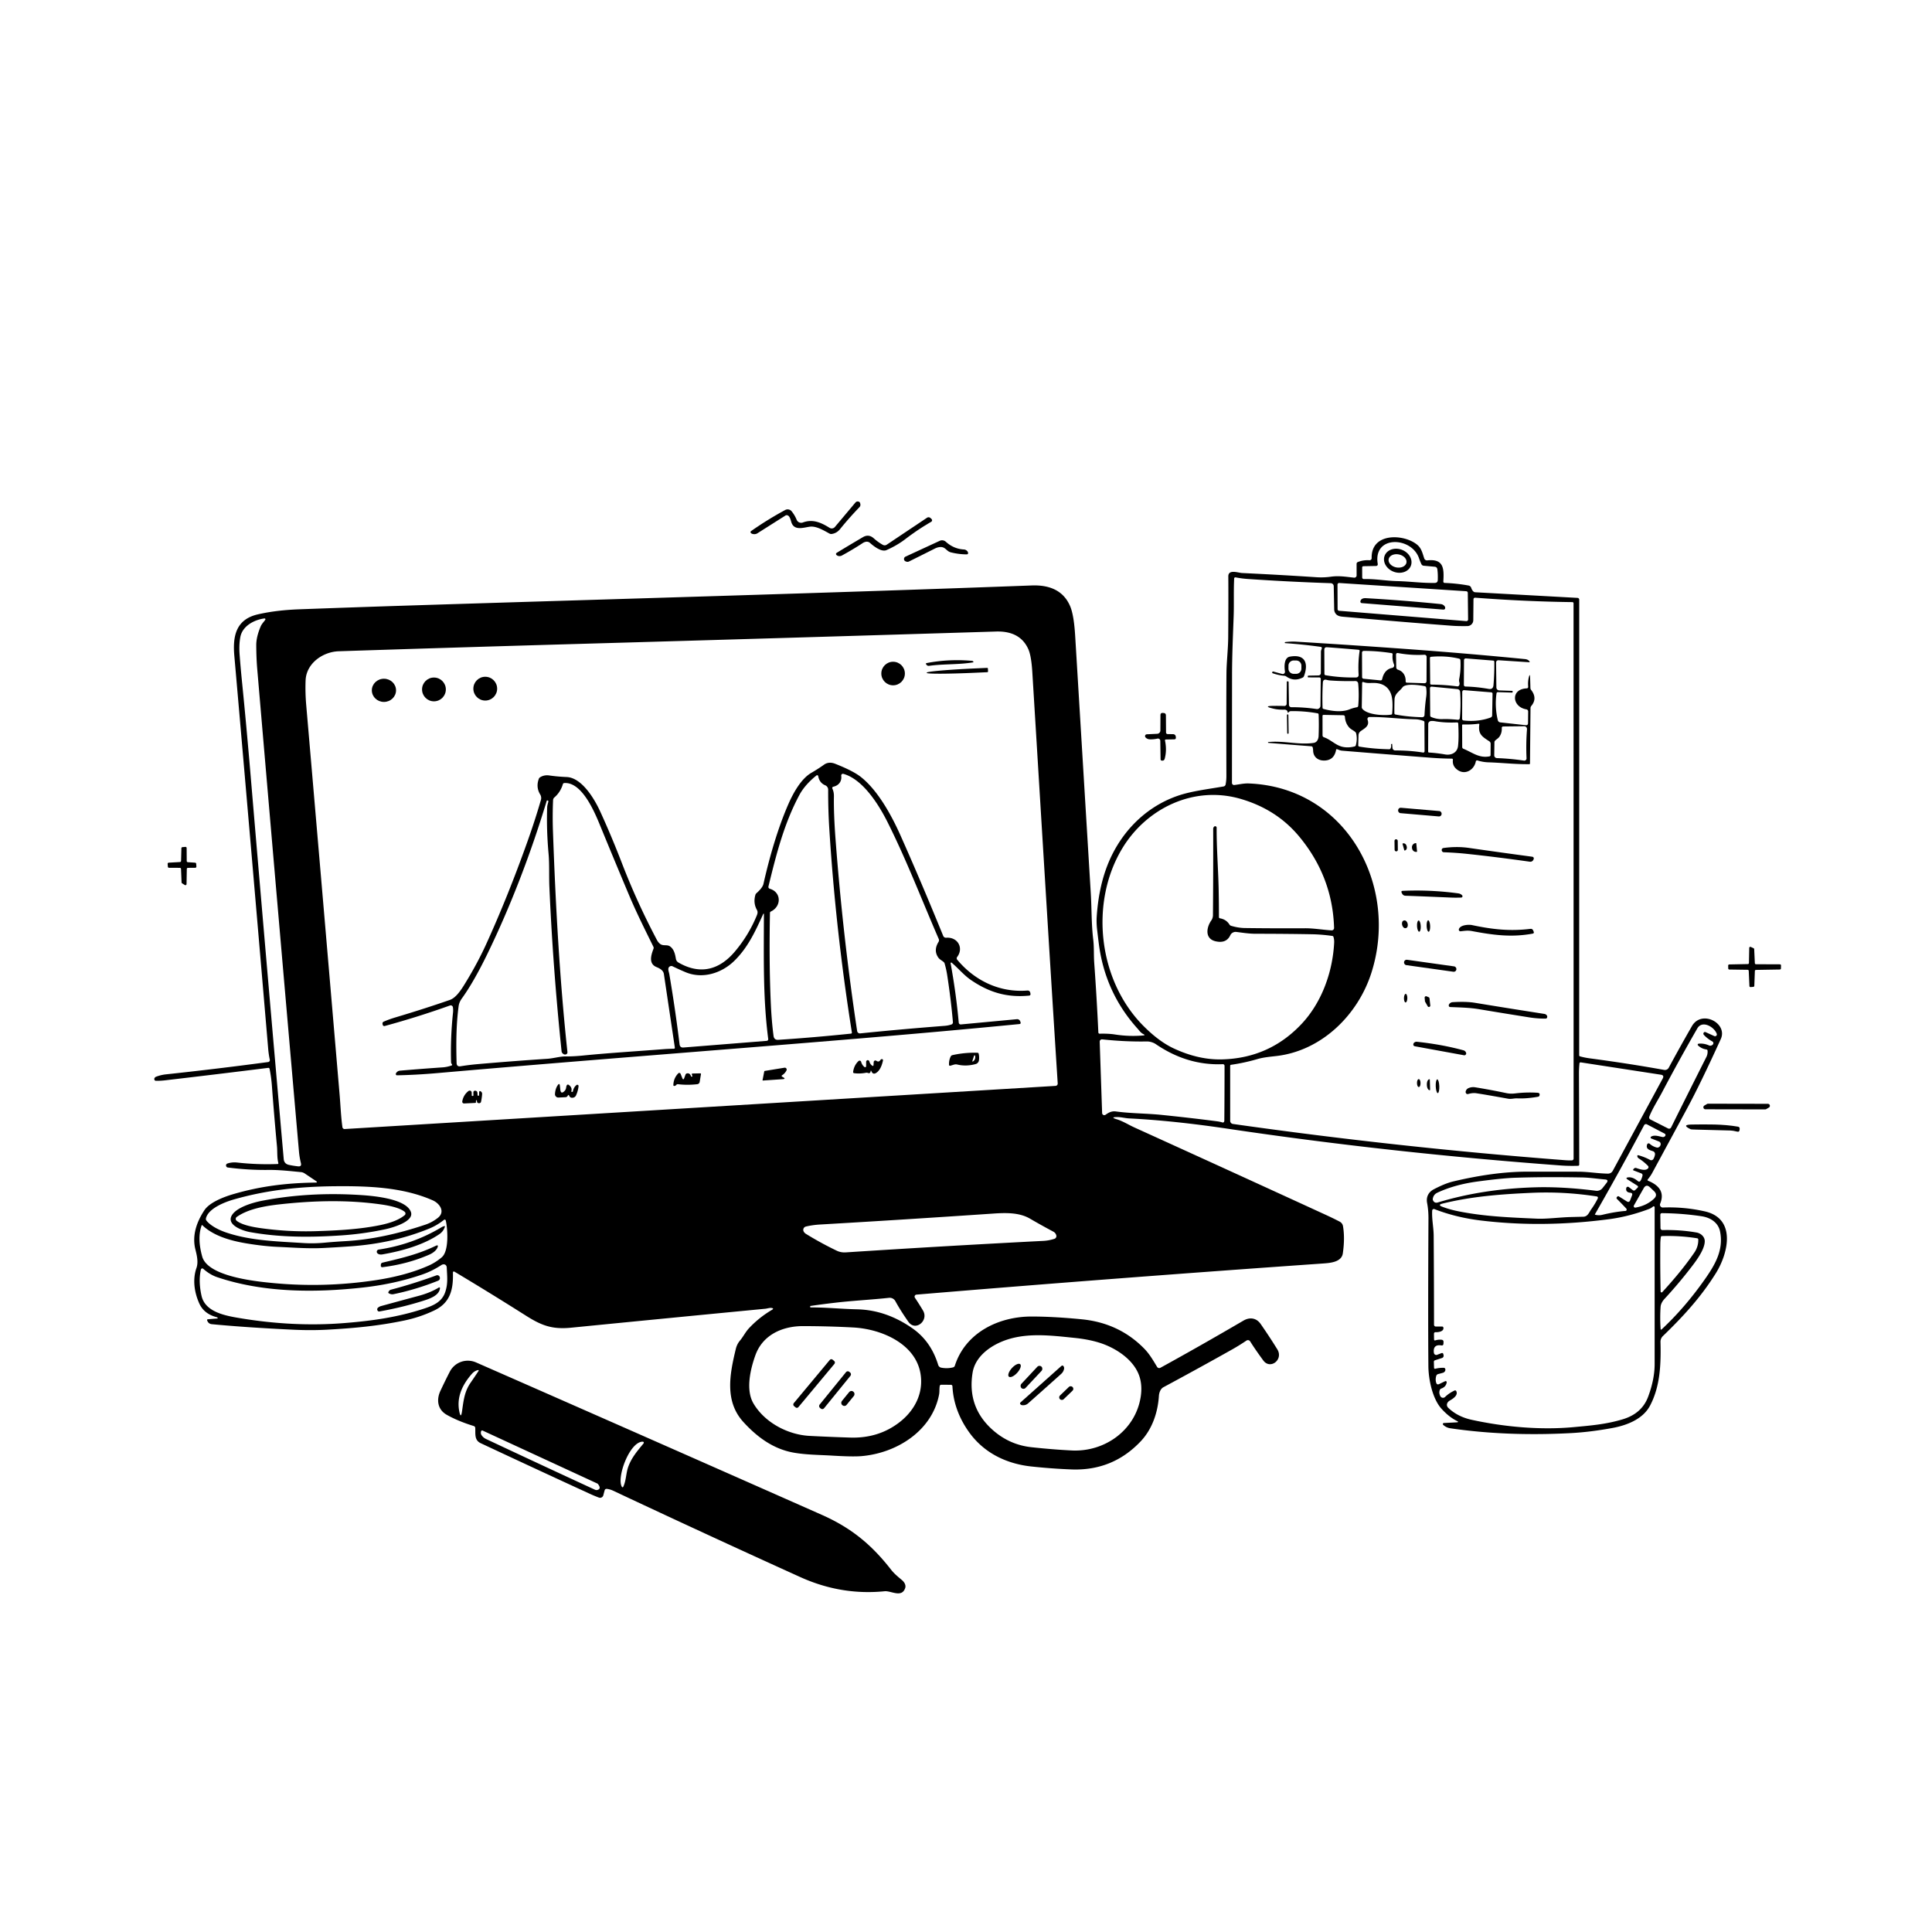 <svg xmlns="http://www.w3.org/2000/svg" version="1.1" viewBox="0.00 0.00 1028.00 1028.00">
<g id="Parent-Group"><g fill="#000000" id="Group-000000">
<path d="   M 418.37 274.14   A 0.88 0.77 22.5 0 0 418.01 274.26   L 402.99 283.77   Q 401.88 284.47 400.36 284.08   Q 400.04 284.00 399.79 283.80   Q 398.88 283.11 399.81 282.46   Q 408.57 276.35 417.79 271.37   A 2.76 2.75 56.5 0 1 421.25 272.08   Q 422.91 274.15 423.89 276.56   A 2.59 2.59 0.0 0 0 427.19 278.01   C 432.35 276.09 436.76 277.94 441.40 280.85   A 2.19 2.18 -53.7 0 0 444.23 280.41   L 455.10 267.47   Q 455.94 266.47 457.13 267.02   Q 457.72 267.29 457.81 268.50   A 1.72 1.70 65.0 0 1 457.34 269.82   Q 451.49 275.93 447.01 281.51   Q 445.22 283.74 442.53 284.12   A 1.93 1.92 54.7 0 1 441.39 283.92   C 438.43 282.33 434.43 279.82 430.98 280.24   C 427.83 280.62 422.89 282.52 421.22 278.29   C 420.70 276.97 420.33 273.94 418.37 274.14   Z" />
<path d="   M 469.76 289.91   A 1.98 1.97 42.5 0 0 471.82 289.83   L 493.25 275.49   A 1.51 1.51 0.0 0 1 495.12 275.65   L 495.65 276.15   A 0.94 0.94 0.0 0 1 495.48 277.65   Q 488.42 281.72 481.78 286.81   C 478.70 289.17 475.27 291.13 471.68 292.71   C 469.02 293.88 464.81 290.59 462.93 288.89   C 461.75 287.82 460.18 288.21 458.99 289.00   Q 453.98 292.30 448.00 295.57   A 2.71 2.70 -47.0 0 1 445.58 295.66   Q 445.42 295.58 445.29 295.48   Q 444.31 294.69 445.38 294.04   Q 452.41 289.77 459.14 285.82   Q 462.20 284.03 464.87 286.39   Q 467.30 288.56 469.76 289.91   Z" />
<path d="   M 608.32 550.96   Q 609.60 550.85 608.45 550.28   C 606.88 549.50 606.32 548.46 605.25 547.28   Q 587.89 528.00 584.62 501.75   Q 584.19 498.36 583.77 494.70   Q 583.34 491.05 583.55 487.76   Q 584.47 473.77 588.49 462.46   C 594.94 444.34 608.52 429.68 626.71 423.42   C 634.08 420.88 643.01 419.88 651.06 418.46   A 1.33 1.32 -89.0 0 0 652.14 417.41   Q 652.55 415.28 652.55 413.00   Q 652.46 371.10 652.59 358.00   C 652.65 352.37 653.47 345.27 653.52 338.97   Q 653.67 317.95 653.57 306.70   C 653.53 302.75 658.84 304.80 660.91 304.90   Q 680.75 305.83 700.54 307.14   Q 704.33 307.39 708.20 306.85   C 712.57 306.24 716.35 306.94 720.53 307.37   A 1.20 1.19 -87.2 0 0 721.84 306.18   L 721.83 300.02   A 1.02 1.00 -11.5 0 1 722.47 299.07   Q 725.43 297.88 728.67 298.10   A 1.10 1.10 0.0 0 0 729.85 296.97   C 729.48 283.42 746.62 283.96 753.87 289.68   C 756.41 291.68 756.85 294.31 757.83 297.14   A 1.54 1.54 0.0 0 0 759.45 298.17   C 768.30 297.21 768.39 302.64 767.98 309.42   A 0.71 0.71 0.0 0 0 768.66 310.17   Q 775.18 310.41 781.43 311.56   A 1.82 1.82 0.0 0 1 782.83 312.80   Q 783.20 313.99 784.01 314.75   A 1.40 1.40 0.0 0 0 784.89 315.13   L 839.39 318.13   A 0.95 0.95 0.0 0 1 840.29 319.08   L 840.27 561.46   Q 840.27 561.97 840.76 562.10   Q 843.31 562.79 845.93 563.14   Q 866.71 565.90 885.49 569.29   A 2.30 2.29 19.4 0 0 887.92 568.13   Q 893.95 556.97 900.25 546.01   C 905.40 537.05 919.47 544.43 915.62 552.86   Q 904.82 576.60 897.64 589.89   Q 888.36 607.08 879.05 624.26   C 878.43 625.41 877.61 626.50 876.80 627.52   Q 876.39 628.05 877.01 628.30   C 882.56 630.58 885.90 634.29 883.36 640.45   A 1.49 1.49 0.0 0 0 884.80 642.51   Q 895.99 642.07 907.03 644.54   C 923.95 648.32 919.68 666.73 913.01 677.44   C 904.99 690.31 895.53 700.56 884.82 710.90   A 4.22 4.21 67.3 0 0 883.53 714.05   C 883.83 725.89 883.39 737.68 877.96 747.95   C 874.19 755.07 865.76 758.41 857.75 759.86   Q 846.01 762.00 835.87 762.54   Q 801.64 764.36 771.73 759.98   Q 769.55 759.66 767.91 758.15   A 0.57 0.56 64.8 0 1 768.26 757.17   L 775.02 756.82   Q 776.56 756.74 775.18 756.06   Q 770.99 753.98 767.04 749.62   C 762.10 744.18 760.09 733.75 760.03 727.02   Q 759.80 700.08 760.07 648.29   C 760.08 645.48 759.86 642.80 759.35 640.07   C 758.77 636.99 760.00 634.34 762.86 632.84   Q 768.85 629.69 773.15 628.66   Q 795.04 623.44 812.50 623.43   Q 826.15 623.41 839.74 623.45   C 845.13 623.46 850.14 624.39 855.43 624.48   Q 857.30 624.52 858.19 622.87   L 884.72 573.86   Q 885.65 572.14 883.72 571.84   L 841.11 565.28   A 0.60 0.59 7.2 0 0 840.42 565.81   Q 840.13 568.60 840.15 571.35   Q 840.26 595.97 840.30 619.69   A 0.62 0.62 0.0 0 1 839.70 620.31   Q 834.95 620.46 830.64 620.15   Q 739.37 613.40 653.18 600.57   Q 624.17 596.26 600.85 595.10   C 598.69 594.99 596.63 594.38 594.49 594.39   Q 590.41 594.40 594.31 595.59   C 597.51 596.57 600.53 598.51 603.62 599.92   Q 653.69 622.65 705.58 646.48   Q 709.26 648.17 712.74 649.97   Q 714.32 650.80 714.60 652.46   Q 715.68 658.82 714.50 666.92   C 713.81 671.67 707.51 672.04 703.85 672.30   Q 591.53 680.16 487.63 688.86   A 1.08 1.08 0.0 0 0 486.83 690.54   Q 488.85 693.52 491.13 697.34   C 494.30 702.67 487.09 708.66 483.35 703.32   Q 479.08 697.23 476.42 692.34   A 3.46 3.44 -17.2 0 0 473.01 690.56   C 463.54 691.59 453.84 692.06 444.45 693.16   Q 437.62 693.95 431.22 694.89   Q 431.09 694.91 431.10 695.04   L 431.12 695.46   Q 431.14 695.68 431.35 695.67   C 439.66 695.63 447.59 696.49 455.94 696.67   Q 471.62 697.00 485.67 706.92   Q 495.39 713.78 499.20 726.26   A 2.12 2.09 86.9 0 0 500.81 727.72   Q 503.99 728.34 507.07 727.58   Q 507.84 727.39 508.08 726.63   C 513.73 709.08 531.35 700.47 549.01 700.51   Q 560.80 700.53 575.55 701.98   Q 595.54 703.93 608.92 717.68   C 611.70 720.54 613.62 723.90 615.67 727.30   A 1.33 1.32 60.0 0 0 617.44 727.78   Q 637.63 716.71 661.63 702.69   C 664.96 700.74 668.52 701.19 670.82 704.52   Q 675.72 711.60 679.65 717.97   C 683.03 723.45 675.89 728.93 672.19 723.90   Q 667.91 718.07 665.19 713.73   A 1.40 1.39 56.9 0 0 663.23 713.31   Q 659.46 715.86 655.59 718.04   Q 637.78 728.06 619.06 738.12   C 617.47 738.98 616.75 741.06 616.64 742.79   C 616.07 751.63 613.05 760.44 607.02 766.85   Q 592.05 782.74 570.02 781.87   Q 559.39 781.45 548.67 780.29   C 535.20 778.82 523.36 772.90 515.57 761.96   Q 507.44 750.53 506.78 737.60   A 0.80 0.80 0.0 0 0 505.98 736.84   L 500.79 736.81   A 0.77 0.76 -84.5 0 0 500.04 737.43   C 499.76 738.94 499.97 740.50 499.68 742.01   C 495.96 761.41 477.04 773.26 458.25 774.80   Q 453.62 775.18 443.00 774.53   C 436.08 774.11 429.11 774.13 422.33 772.94   C 411.59 771.06 402.94 764.74 395.58 756.67   C 385.49 745.63 388.24 731.30 391.52 717.75   Q 392.13 715.22 393.72 713.33   C 395.49 711.23 396.67 708.71 398.60 706.66   Q 403.95 700.98 410.68 697.01   Q 412.12 696.16 410.46 695.95   C 409.46 695.82 408.25 696.28 407.15 696.38   Q 355.33 701.36 303.93 706.45   C 293.92 707.45 288.25 705.38 279.86 700.06   Q 260.72 687.94 242.01 676.76   Q 240.97 676.14 241.00 677.35   C 241.22 686.10 239.60 693.21 231.10 697.26   Q 223.48 700.90 215.11 702.64   C 201.08 705.56 188.68 706.67 175.02 707.46   Q 165.98 707.99 156.20 707.53   Q 131.08 706.35 112.71 704.59   Q 110.88 704.42 110.21 702.55   A 0.44 0.43 77.6 0 1 110.58 701.97   L 115.53 701.57   Q 116.10 701.53 115.71 701.11   Q 115.54 700.93 115.32 700.87   Q 108.51 699.11 106.02 693.52   C 103.33 687.52 102.43 680.68 104.54 674.67   C 105.64 671.53 104.73 667.86 103.95 664.75   C 102.17 657.57 104.46 650.45 108.75 643.96   C 111.59 639.65 119.39 636.79 123.92 635.45   C 138.66 631.10 152.77 629.44 167.81 629.24   Q 169.34 629.22 168.07 628.37   L 162.11 624.37   A 4.30 4.25 -24.8 0 0 160.17 623.67   C 154.47 623.14 148.69 622.44 142.81 622.51   Q 132.29 622.64 121.22 621.22   A 1.08 1.07 1.1 0 1 120.28 620.26   Q 120.20 619.34 121.14 619.05   Q 123.53 618.29 126.13 618.57   Q 136.83 619.77 147.74 619.36   A 0.40 0.40 0.0 0 0 148.11 618.86   C 147.34 615.92 147.65 612.86 147.37 609.85   Q 145.82 593.25 144.68 577.81   Q 144.34 573.14 143.44 568.71   A 0.64 0.64 0.0 0 0 142.73 568.20   Q 115.74 571.58 87.78 574.84   Q 85.25 575.14 82.90 575.07   Q 82.37 575.05 82.18 574.55   Q 81.96 573.98 82.31 573.49   Q 82.61 573.08 83.11 572.89   Q 85.68 571.94 88.14 571.67   Q 115.19 568.78 142.70 565.10   A 1.02 1.02 0.0 0 0 143.56 563.88   Q 142.96 561.07 142.72 558.31   Q 133.51 449.76 124.68 348.91   C 123.76 338.42 125.55 329.51 137.35 326.86   C 144.73 325.20 151.80 324.48 159.62 324.19   Q 189.02 323.11 214.25 322.30   C 327.02 318.71 437.72 315.68 548.98 311.52   Q 564.47 310.94 569.43 322.59   Q 571.41 327.25 572.08 338.17   Q 576.31 407.95 580.41 475.51   C 580.89 483.50 580.71 491.85 581.70 499.90   C 582.20 504.03 581.93 508.22 582.23 512.36   Q 583.56 530.67 584.42 549.30   Q 584.45 550.03 585.19 550.02   C 587.86 549.96 590.66 550.03 593.34 550.45   Q 600.76 551.61 608.32 550.96   Z   M 732.08 301.15   L 725.51 301.27   Q 724.80 301.29 724.80 301.99   L 724.81 307.26   A 0.85 0.85 0.0 0 0 725.68 308.11   C 731.69 307.95 737.41 309.06 743.42 309.20   C 750.17 309.36 756.69 310.30 763.43 310.17   Q 764.98 310.14 765.03 308.59   Q 765.14 305.36 764.80 302.92   Q 764.63 301.66 763.36 301.55   L 757.51 301.02   A 1.47 1.46 -9.4 0 1 756.31 300.17   Q 755.59 298.62 755.01 296.95   C 751.03 285.50 730.58 284.69 733.07 299.97   Q 733.25 301.13 732.08 301.15   Z   M 710.54 326.31   A 3.89 3.84 -62.5 0 1 709.91 324.26   L 709.67 311.92   A 1.63 1.63 0.0 0 0 708.09 310.31   Q 685.51 309.56 663.82 308.06   Q 660.78 307.85 657.42 307.21   A 0.62 0.62 0.0 0 0 656.69 307.79   C 656.35 314.63 656.66 321.41 656.41 328.16   C 656.04 338.46 655.58 348.29 655.56 358.98   Q 655.53 387.84 655.51 416.58   A 1.13 1.12 86.6 0 0 656.76 417.70   C 659.33 417.40 661.88 416.76 664.48 416.87   C 716.49 418.95 744.65 471.38 729.63 517.86   C 722.45 540.10 703.21 559.13 679.13 561.90   C 675.69 562.30 672.28 562.58 668.94 563.56   Q 662.10 565.56 654.96 566.58   A 0.48 0.47 85.8 0 0 654.56 567.05   L 654.57 596.40   A 1.67 1.66 -86.2 0 0 656.00 598.04   Q 743.61 610.50 832.75 617.33   Q 834.70 617.48 836.39 617.43   A 0.95 0.94 89.1 0 0 837.30 616.48   L 837.27 321.00   A 0.62 0.62 0.0 0 0 836.66 320.38   Q 811.66 320.06 785.08 318.04   Q 784.03 317.96 784.02 319.02   L 783.92 329.99   A 3.16 3.16 0.0 0 1 780.81 333.13   Q 776.01 333.22 772.20 332.93   Q 747.21 331.05 714.56 328.15   C 713.00 328.01 711.48 327.73 710.54 326.31   Z   M 780.21 330.49   A 0.88 0.88 0.0 0 0 781.16 329.60   L 781.00 315.46   A 0.88 0.88 0.0 0 0 780.18 314.59   L 712.61 310.21   A 0.88 0.88 0.0 0 0 711.67 311.09   L 711.72 324.11   A 0.88 0.88 0.0 0 0 712.53 324.99   L 780.21 330.49   Z   M 138.67 333.38   C 139.24 332.00 140.30 331.00 141.14 329.79   A 0.46 0.46 0.0 0 0 140.70 329.07   C 135.03 329.81 128.90 333.22 127.86 339.07   Q 127.11 343.26 127.49 348.25   Q 127.98 354.80 128.69 361.92   Q 131.06 385.55 133.23 411.20   Q 142.48 520.58 150.96 616.67   Q 151.18 619.26 153.73 619.82   Q 155.96 620.31 158.59 620.60   Q 160.59 620.82 160.11 618.87   Q 159.36 615.86 159.08 612.73   Q 147.84 484.25 136.88 356.09   Q 136.38 350.29 136.35 343.27   Q 136.33 338.96 138.67 333.38   Z   M 312.50 342.49   Q 240.27 344.56 180.25 346.53   C 171.61 346.82 162.97 353.08 162.61 361.99   Q 162.36 368.39 162.93 375.10   Q 171.46 474.03 180.71 582.51   C 181.20 588.26 181.40 594.03 182.20 599.76   A 1.16 1.15 -5.9 0 0 183.42 600.75   L 561.64 577.79   A 1.23 1.23 0.0 0 0 562.80 576.48   C 558.22 504.82 553.84 431.77 549.29 357.68   Q 548.76 349.01 547.17 345.44   Q 542.80 335.64 529.99 336.03   Q 416.79 339.51 312.50 342.49   Z   M 646.11 439.79   A 0.78 0.77 70.6 0 1 647.37 440.40   C 647.30 451.31 648.23 462.44 648.44 473.48   Q 648.59 481.11 648.58 488.00   A 0.63 0.63 0.0 0 0 649.10 488.62   Q 652.47 489.20 654.19 491.95   Q 654.51 492.45 655.08 492.62   Q 658.88 493.75 662.33 493.80   Q 676.77 494.00 694.33 493.92   C 699.14 493.90 703.80 494.76 708.52 495.04   A 1.27 1.26 -89.2 0 0 709.85 493.74   Q 709.05 466.40 691.15 444.94   Q 679.18 430.61 660.10 425.07   C 635.24 417.85 610.07 430.03 597.17 451.39   C 579.77 480.19 584.26 521.39 608.17 545.64   Q 616.51 554.09 624.42 557.80   Q 637.75 564.05 650.39 563.69   Q 675.57 562.98 692.65 544.72   C 703.32 533.31 709.08 517.24 709.89 501.66   Q 709.98 500.03 709.54 498.55   Q 709.40 498.07 708.90 498.00   Q 703.38 497.22 698.51 497.12   Q 686.53 496.88 667.96 496.84   C 664.50 496.84 661.17 496.29 657.79 495.87   C 656.54 495.72 655.19 496.43 654.66 497.58   Q 652.54 502.15 646.85 500.86   C 640.92 499.52 641.88 493.40 644.64 489.59   C 645.07 488.99 645.40 487.85 645.40 487.10   Q 645.59 464.42 645.53 441.02   Q 645.53 440.27 646.11 439.79   Z   M 903.80 555.34   Q 906.64 555.05 909.40 556.28   A 1.47 1.43 49.6 0 0 910.32 556.37   Q 911.23 556.15 911.55 555.53   A 1.03 1.02 -62.0 0 0 911.13 554.15   Q 908.53 552.71 906.67 550.72   Q 906.09 550.10 906.56 549.43   A 0.76 0.75 -60.3 0 1 907.49 549.17   L 912.17 551.29   A 0.96 0.96 0.0 0 0 913.47 550.09   C 912.19 546.44 905.76 542.65 903.14 547.19   Q 893.21 564.44 884.46 581.05   C 882.17 585.40 879.45 589.49 877.63 594.02   Q 877.18 595.16 878.27 595.72   L 887.55 600.43   A 1.22 1.21 26.6 0 0 889.19 599.89   Q 897.97 582.19 907.93 562.45   Q 908.74 560.84 908.58 559.04   A 0.70 0.69 1.6 0 0 907.99 558.42   Q 905.37 558.05 903.49 556.24   A 0.53 0.52 -26.1 0 1 903.80 555.34   Z   M 650.51 597.26   A 0.60 0.59 33.7 0 0 651.05 597.16   Q 651.44 596.85 651.45 596.35   Q 651.57 582.69 651.57 567.12   A 0.88 0.88 0.0 0 0 650.66 566.24   Q 631.80 567.04 615.04 555.61   C 613.66 554.67 611.80 554.12 610.17 554.15   Q 598.98 554.37 586.48 553.04   A 1.21 1.21 0.0 0 0 585.14 554.29   L 586.43 592.25   A 1.16 1.15 -18.6 0 0 588.26 593.15   C 590.01 591.91 591.54 591.09 593.82 591.40   C 601.76 592.49 609.99 592.40 618.10 593.23   Q 633.47 594.80 647.55 596.63   Q 649.05 596.82 650.51 597.26   Z   M 861.37 636.59   L 865.58 639.23   Q 866.85 640.03 867.40 638.62   L 868.37 636.11   Q 868.88 634.79 867.47 634.65   Q 864.85 634.38 865.33 632.13   A 0.85 0.84 24.8 0 1 866.67 631.64   L 868.75 633.23   Q 869.48 633.79 870.14 633.14   L 871.28 632.03   Q 871.96 631.36 871.15 630.84   L 866.23 627.73   Q 864.47 626.62 866.54 626.45   Q 868.85 626.26 871.37 628.36   Q 872.40 629.22 873.04 628.04   Q 873.60 627.00 873.93 625.67   Q 874.18 624.68 873.22 624.31   L 869.26 622.80   Q 868.74 622.60 869.09 622.17   L 869.27 621.95   Q 869.86 621.22 870.75 621.53   C 872.37 622.10 875.59 623.21 876.92 621.66   A 0.97 0.97 0.0 0 0 876.88 620.36   Q 874.67 618.09 871.99 616.40   Q 871.27 615.95 871.19 615.11   A 0.40 0.40 0.0 0 1 871.69 614.68   Q 875.06 615.59 877.97 617.18   A 1.34 1.33 -60.3 0 0 879.76 616.69   Q 880.41 615.61 880.60 614.31   A 1.61 1.60 13.7 0 0 879.52 612.54   C 877.80 611.96 875.54 611.42 876.44 608.92   A 0.84 0.83 -59.2 0 1 877.78 608.58   Q 879.35 610.00 881.42 610.56   Q 882.06 610.74 882.62 610.43   Q 883.37 610.01 883.59 609.12   A 1.49 1.48 -72.5 0 0 882.69 607.37   L 878.62 605.78   A 0.55 0.54 39.9 0 1 878.53 604.81   C 880.25 603.74 882.65 604.60 884.49 604.98   Q 885.44 605.18 886.02 604.44   A 0.83 0.82 -57.0 0 0 885.76 603.20   L 876.31 598.26   A 1.12 1.11 -62.3 0 0 874.81 598.73   Q 862.29 622.33 848.62 646.17   A 0.09 0.09 0.0 0 0 848.67 646.30   Q 850.59 646.88 852.59 646.39   Q 859.20 644.78 864.96 644.32   A 0.60 0.58 -82.2 0 0 865.47 643.92   Q 865.55 643.71 865.52 643.49   Q 865.48 643.22 865.29 643.02   Q 862.96 640.52 860.43 638.00   Q 859.84 637.42 860.43 636.85   L 860.62 636.66   A 0.61 0.61 0.0 0 1 861.37 636.59   Z   M 817.46 631.75   Q 831.70 631.38 849.24 633.60   A 3.80 3.79 22.5 0 0 852.69 632.17   Q 853.77 630.80 854.84 629.42   Q 856.14 627.75 854.04 627.58   C 850.00 627.25 845.84 626.58 841.79 626.51   Q 822.02 626.15 806.13 626.67   Q 799.38 626.90 786.23 628.66   Q 773.93 630.32 764.74 634.66   Q 762.72 635.62 762.37 637.91   Q 762.32 638.26 762.46 638.59   Q 763.21 640.37 765.07 639.81   Q 789.26 632.48 817.46 631.75   Z   M 874.58 632.26   L 869.39 641.42   A 0.77 0.77 0.0 0 0 870.18 642.56   Q 876.05 641.58 880.05 637.84   Q 882.22 635.82 880.07 633.77   Q 879.01 632.77 877.95 631.76   Q 875.95 629.86 874.58 632.26   Z   M 178.67 631.18   C 159.62 631.33 142.08 633.16 124.39 638.23   C 118.79 639.84 110.78 643.25 109.59 648.26   A 1.46 1.46 0.0 0 0 109.86 649.49   C 112.19 652.41 116.83 654.61 120.37 655.81   C 133.25 660.17 147.52 660.53 161.41 661.41   Q 166.96 661.76 172.71 661.22   Q 177.82 660.74 184.13 660.38   Q 203.72 659.24 226.34 651.63   Q 229.93 650.42 232.98 648.01   C 237.14 644.73 233.85 640.27 230.28 638.70   C 214.28 631.63 195.74 631.05 178.67 631.18   Z   M 846.71 643.42   Q 848.72 640.60 850.18 637.65   A 0.72 0.72 0.0 0 0 849.64 636.62   Q 832.33 633.92 814.98 634.69   C 798.60 635.42 783.11 636.58 767.55 640.42   Q 764.79 641.10 767.45 642.11   Q 771.23 643.54 775.63 644.44   C 789.69 647.30 803.62 647.81 817.74 648.44   C 822.93 648.67 829.66 647.75 835.65 647.58   Q 838.96 647.49 842.45 647.41   C 844.87 647.36 845.54 645.05 846.71 643.42   Z   M 769.78 735.55   Q 769.41 737.96 766.87 738.84   A 1.20 1.19 1.0 0 0 766.13 739.55   Q 765.49 741.18 766.40 742.90   A 1.59 1.59 0.0 0 0 768.92 743.30   Q 771.03 741.24 773.96 739.88   A 0.67 0.67 0.0 0 1 774.84 740.17   C 776.05 742.44 773.01 744.32 771.37 745.26   C 769.91 746.11 769.29 747.82 770.64 749.12   Q 775.55 753.82 783.08 755.47   C 800.10 759.19 819.40 761.03 837.38 759.36   C 846.36 758.52 854.47 757.90 863.49 755.18   Q 873.63 752.12 876.95 743.21   Q 880.42 733.92 880.42 725.75   Q 880.42 682.41 880.42 642.38   A 0.52 0.52 0.0 0 0 879.56 641.99   Q 878.58 642.86 877.32 643.33   C 870.57 645.87 863.45 647.76 856.34 648.70   Q 820.77 653.40 787.89 649.41   Q 774.78 647.82 763.27 643.37   A 0.90 0.89 12.0 0 0 762.05 644.16   C 761.80 648.80 762.82 653.02 762.85 657.62   Q 763.02 682.18 763.03 704.89   A 0.96 0.96 0.0 0 0 764.00 705.85   L 767.26 705.83   Q 767.91 705.82 768.02 706.46   C 768.36 708.45 765.37 708.92 764.01 708.84   Q 762.97 708.79 763.00 709.83   L 763.05 712.64   Q 763.07 713.41 763.80 713.18   Q 765.35 712.70 767.01 712.86   Q 768.13 712.97 768.09 714.10   L 768.05 714.95   Q 768.00 716.06 766.90 715.88   C 764.06 715.41 762.48 716.68 762.98 719.90   A 1.26 1.26 0.0 0 0 764.68 720.88   L 766.92 720.02   Q 767.81 719.68 768.01 720.61   L 768.12 721.13   A 1.25 1.25 0.0 0 1 767.29 722.58   L 763.57 723.78   Q 762.93 723.99 762.95 724.66   L 763.04 727.70   Q 763.07 728.48 763.82 728.28   Q 765.82 727.75 768.24 727.80   Q 768.72 727.81 768.94 728.24   C 769.39 729.11 768.70 730.18 767.82 730.43   Q 766.54 730.80 765.26 731.12   Q 764.41 731.34 764.18 732.19   Q 763.66 734.10 764.19 735.76   Q 764.59 737.02 765.79 736.44   L 768.93 734.92   A 0.60 0.60 0.0 0 1 769.78 735.55   Z   M 436.45 651.55   Q 432.27 651.79 428.79 652.64   A 1.81 1.81 0.0 0 0 427.61 655.23   Q 428.03 656.03 428.80 656.51   Q 436.93 661.52 445.26 665.50   Q 447.45 666.55 450.07 666.38   Q 503.16 662.93 555.25 660.26   Q 558.08 660.11 561.04 659.17   A 1.52 1.52 0.0 0 0 562.05 657.34   Q 561.70 656.00 560.43 655.33   Q 554.04 651.93 547.99 648.40   C 542.12 644.99 534.63 645.31 528.08 645.76   Q 480.27 649.01 436.45 651.55   Z   M 902.69 655.80   C 905.00 656.20 907.14 658.08 907.09 660.52   C 907.00 665.25 901.92 671.68 898.97 675.48   Q 892.65 683.59 885.70 691.10   C 884.63 692.25 883.70 693.75 883.59 695.36   Q 883.19 701.17 883.61 707.24   A 0.27 0.27 0.0 0 0 884.07 707.42   Q 896.48 695.85 907.06 680.80   C 912.56 672.98 917.20 665.13 915.23 655.29   C 914.29 650.56 910.19 647.88 905.42 647.16   Q 895.14 645.61 884.41 645.51   Q 883.42 645.50 883.44 646.49   L 883.53 653.48   A 1.05 1.05 0.0 0 0 884.60 654.51   Q 893.88 654.28 902.69 655.80   Z   M 107.63 651.89   A 0.19 0.19 0.0 0 0 107.32 651.96   C 105.38 657.23 106.12 663.34 107.60 668.62   C 110.60 679.29 136.24 681.84 145.41 682.71   Q 172.56 685.28 199.83 681.18   Q 216.01 678.75 228.00 673.45   Q 231.74 671.80 235.04 669.01   C 239.06 665.61 238.17 653.75 237.21 649.44   A 0.62 0.62 0.0 0 0 236.21 649.09   Q 232.60 652.00 228.33 653.74   Q 209.28 661.54 186.58 663.16   Q 179.65 663.66 171.98 664.05   C 163.87 664.46 156.11 663.81 148.01 663.46   Q 140.42 663.14 131.08 661.59   C 122.54 660.17 113.46 657.55 107.63 651.89   Z   M 884.48 687.53   C 890.47 680.96 896.15 674.32 901.60 666.40   C 902.97 664.40 903.73 661.92 903.63 659.48   A 0.63 0.62 3.4 0 0 903.10 658.89   Q 893.77 657.38 884.31 657.71   Q 883.81 657.73 883.73 658.22   Q 883.46 659.98 883.44 661.76   Q 883.32 674.53 883.60 687.20   A 0.51 0.51 0.0 0 0 884.48 687.53   Z   M 108.13 675.11   A 0.75 0.75 0.0 0 0 106.90 675.51   C 105.86 679.99 106.22 685.07 107.25 689.56   C 109.24 698.22 120.14 700.11 127.41 701.33   Q 156.06 706.13 182.86 704.02   C 198.01 702.83 211.66 700.90 225.82 696.24   C 230.97 694.54 235.21 692.59 236.93 687.43   C 238.43 682.90 237.93 679.37 237.71 674.43   C 237.64 672.83 236.13 672.30 234.86 673.12   Q 229.78 676.41 224.57 678.19   Q 209.96 683.19 193.37 685.05   C 167.64 687.93 140.04 687.84 115.55 679.57   Q 111.68 678.26 108.13 675.11   Z   M 452.31 764.92   Q 467.49 765.41 478.66 756.73   C 486.90 750.32 491.52 741.00 489.77 730.79   C 487.03 714.85 468.88 707.14 454.07 706.34   Q 441.11 705.64 427.36 705.61   C 416.39 705.58 405.83 710.20 401.92 721.15   C 399.20 728.75 396.71 739.63 400.91 746.77   C 406.84 756.84 419.09 763.44 430.86 764.03   Q 441.80 764.59 452.31 764.92   Z   M 532.74 713.99   C 525.61 717.03 518.80 722.53 517.52 730.33   Q 514.46 749.00 528.63 761.24   Q 537.40 768.81 548.84 770.05   Q 560.26 771.29 570.31 771.78   C 587.80 772.63 604.01 761.08 606.91 743.53   Q 607.85 737.80 606.49 733.05   C 603.80 723.61 593.57 717.07 584.68 714.35   Q 579.01 712.62 571.77 711.88   C 558.51 710.52 544.97 708.78 532.74 713.99   Z" />
<path d="   M 505.90 293.89   C 503.45 293.27 503.06 290.71 499.89 291.11   Q 498.64 291.27 497.46 291.87   Q 490.24 295.51 483.61 298.79   A 1.65 1.64 -51.8 0 1 482.57 298.92   Q 480.93 298.58 481.02 297.32   A 1.37 1.37 0.0 0 1 481.81 296.18   L 500.01 287.77   A 2.99 2.99 0.0 0 1 503.29 288.28   Q 507.45 292.06 512.91 292.38   A 2.52 2.52 0.0 0 1 514.79 293.40   Q 514.97 293.63 515.05 293.92   Q 515.34 294.99 514.23 294.98   Q 509.99 294.93 505.90 293.89   Z" />
<path d="   M 750.699 301.059   A 7.47 6.23 21.1 0 1 741.487 304.182   A 7.47 6.23 21.1 0 1 736.761 295.681   A 7.47 6.23 21.1 0 1 745.973 292.558   A 7.47 6.23 21.1 0 1 750.699 301.059   Z   M 748.348 299.396   A 4.82 3.51 11.2 0 0 744.302 295.017   A 4.82 3.51 11.2 0 0 738.892 297.524   A 4.82 3.51 11.2 0 0 742.938 301.903   A 4.82 3.51 11.2 0 0 748.348 299.396   Z" />
<path d="   M 767.84 324.35   L 724.59 320.91   A 0.81 0.81 0.0 0 1 723.86 319.92   C 724.16 318.52 725.54 318.21 726.76 318.28   Q 746.86 319.44 766.54 321.42   Q 768.08 321.58 768.83 322.83   Q 768.93 323.00 768.95 323.19   Q 769.11 324.45 767.84 324.35   Z" />
<path d="   M 703.26 345.25   Q 703.61 344.31 702.61 344.17   Q 693.79 342.93 683.88 342.21   Q 683.50 342.18 683.66 341.84   Q 683.76 341.64 683.99 341.62   Q 687.10 341.27 689.75 341.43   Q 719.38 343.22 749.78 345.43   Q 781.49 347.75 811.48 350.70   Q 812.96 350.85 813.76 351.84   Q 814.22 352.41 813.49 352.36   L 797.53 351.32   Q 796.03 351.23 796.05 352.73   L 796.21 365.80   A 1.58 1.58 0.0 0 0 797.74 367.36   L 804.52 367.60   Q 804.89 367.61 804.87 367.97   L 804.85 368.23   Q 804.84 368.53 804.54 368.52   L 797.01 368.29   A 0.72 0.71 -85.1 0 0 796.28 368.91   Q 795.28 376.16 796.97 383.21   A 1.54 1.52 -3.5 0 0 798.29 384.37   L 811.77 385.86   Q 813.04 386.00 813.05 384.73   L 813.12 378.59   A 1.14 1.14 0.0 0 0 812.16 377.44   C 804.56 376.22 803.57 366.61 812.39 366.28   A 0.77 0.77 0.0 0 0 813.13 365.44   Q 812.89 362.73 813.46 360.44   Q 814.08 357.97 814.16 360.51   L 814.32 366.07   Q 814.34 366.64 814.69 367.09   Q 818.20 371.58 814.78 375.64   Q 814.38 376.12 814.37 376.74   L 814.09 406.23   Q 814.09 406.60 813.72 406.61   C 806.02 406.69 799.19 405.85 792.04 405.63   Q 789.05 405.54 786.16 404.63   A 0.70 0.70 0.0 0 0 785.26 405.17   C 784.42 409.52 779.84 412.43 775.88 409.89   Q 772.63 407.80 773.08 404.28   A 0.55 0.55 0.0 0 0 772.54 403.66   Q 767.08 403.63 761.26 403.18   Q 737.99 401.39 714.20 399.44   C 713.09 399.35 712.51 399.01 711.52 398.66   Q 711.02 398.48 710.92 399.01   Q 709.84 404.69 704.46 404.68   C 701.23 404.67 698.81 402.71 698.71 399.48   Q 698.68 398.62 698.51 397.79   A 0.88 0.88 0.0 0 0 697.71 397.08   Q 686.19 396.21 674.94 395.28   Q 674.70 395.26 674.70 395.02   L 674.70 395.01   Q 674.70 394.85 674.86 394.84   C 683.09 393.98 690.94 396.48 698.99 395.29   C 700.81 395.02 701.55 393.24 701.62 391.60   Q 701.86 385.65 701.63 380.16   A 0.64 0.63 -86.1 0 0 701.11 379.56   Q 693.91 378.25 686.77 378.40   Q 686.23 378.41 685.86 378.80   Q 685.76 378.91 685.67 379.01   Q 685.20 379.52 685.11 378.83   Q 685.02 378.20 684.50 377.88   Q 684.03 377.59 683.46 377.60   Q 680.23 377.69 677.80 377.12   Q 671.38 375.63 677.97 375.58   Q 680.76 375.56 683.41 375.64   A 1.17 1.17 0.0 0 0 684.61 374.48   L 684.70 362.80   A 0.26 0.26 0.0 0 1 684.96 362.54   L 685.30 362.54   A 0.36 0.36 0.0 0 1 685.66 362.89   L 685.85 375.06   A 1.26 1.26 0.0 0 0 687.11 376.30   Q 693.69 376.26 700.53 377.27   A 1.81 1.81 0.0 0 0 702.60 375.50   L 702.76 361.24   A 0.77 0.77 0.0 0 0 702.00 360.46   L 696.16 360.44   Q 695.86 360.44 695.86 360.14   L 695.85 359.87   A 0.38 0.38 0.0 0 1 696.22 359.49   L 701.60 359.39   A 1.23 1.23 0.0 0 0 702.81 358.17   Q 702.83 352.21 702.86 346.74   C 702.87 346.18 703.10 345.70 703.26 345.25   Z   M 723.46 346.19   A 0.24 0.21 -67.5 0 0 723.40 346.01   Q 723.12 345.76 722.73 345.73   Q 714.54 345.01 706.13 344.39   Q 704.65 344.29 704.65 345.77   L 704.71 358.53   Q 704.71 359.18 705.35 359.29   Q 713.16 360.62 721.44 360.48   Q 722.99 360.46 722.90 358.91   Q 722.52 352.47 723.46 346.19   Z   M 735.44 361.37   C 736.06 358.41 737.66 355.98 740.76 355.38   A 1.33 1.33 0.0 0 0 741.74 353.57   Q 740.69 350.98 740.99 348.27   Q 741.07 347.61 740.41 347.51   Q 732.74 346.33 725.63 346.34   A 0.92 0.91 0.0 0 0 724.71 347.25   L 724.76 360.29   A 0.87 0.86 2.9 0 0 725.54 361.15   L 734.54 362.03   A 0.84 0.83 -80.8 0 0 735.44 361.37   Z   M 743.95 356.39   C 746.69 357.25 748.06 359.77 747.93 362.56   A 0.65 0.64 2.6 0 0 748.56 363.24   L 757.97 363.54   A 1.04 1.04 0.0 0 0 759.04 362.50   L 759.09 349.53   A 1.13 1.13 0.0 0 0 757.90 348.39   Q 750.73 348.78 743.96 347.50   Q 742.79 347.28 742.81 348.47   L 742.93 355.02   Q 742.94 356.07 743.95 356.39   Z   M 776.43 361.28   Q 777.36 356.57 777.09 351.36   A 0.99 0.99 0.0 0 0 776.33 350.45   Q 769.28 348.78 761.50 349.47   Q 760.85 349.53 760.85 350.18   L 760.99 363.70   A 0.59 0.59 0.0 0 0 761.58 364.28   Q 768.45 364.31 775.38 365.21   A 1.03 1.01 -73.5 0 0 776.44 364.62   Q 776.76 363.90 776.52 363.12   Q 776.25 362.21 776.43 361.28   Z   M 795.11 352.16   Q 795.10 351.54 794.49 351.49   L 780.00 350.33   A 0.95 0.94 2.6 0 0 778.98 351.26   L 778.91 364.42   A 0.88 0.88 0.0 0 0 779.77 365.31   Q 785.51 365.41 792.11 366.56   Q 794.45 366.97 794.66 364.59   Q 795.18 358.57 795.11 352.16   Z   M 707.73 362.07   Q 706.84 362.00 705.91 361.75   Q 704.01 361.25 703.89 363.21   Q 703.51 369.56 703.72 376.58   Q 703.74 377.10 704.24 377.23   C 708.61 378.40 713.97 379.10 718.10 377.43   Q 719.98 376.68 722.01 376.32   A 0.82 0.81 88.2 0 0 722.69 375.59   Q 723.23 369.80 722.68 363.69   A 1.44 1.43 86.8 0 0 721.22 362.38   Q 714.08 362.53 707.73 362.07   Z   M 731.29 363.39   C 729.24 363.32 727.64 363.70 725.57 362.95   Q 724.79 362.66 724.78 363.49   L 724.59 376.27   Q 724.58 376.76 724.89 377.14   C 727.64 380.52 736.90 380.84 740.25 380.24   Q 740.71 380.15 740.75 379.69   Q 741.35 372.67 740.17 369.36   Q 738.13 363.62 731.29 363.39   Z   M 746.27 365.72   C 744.61 367.99 742.10 369.02 742.01 372.27   Q 741.90 376.04 741.94 379.49   Q 741.95 380.07 742.53 380.19   Q 749.00 381.44 756.73 381.63   A 1.21 1.21 0.0 0 0 757.97 380.47   Q 758.20 375.52 758.87 370.74   Q 759.20 368.33 758.85 365.93   A 1.01 1.00 -89.2 0 0 758.04 365.09   C 755.55 364.61 747.94 363.44 746.27 365.72   Z   M 767.47 382.63   C 770.27 382.53 772.84 382.71 775.56 382.98   Q 776.65 383.09 776.76 381.99   Q 777.41 375.11 776.91 368.10   A 1.56 1.55 0.4 0 0 775.50 366.67   L 761.93 365.37   Q 760.88 365.27 760.88 366.33   L 761.00 380.74   Q 761.01 381.29 761.52 381.51   Q 764.40 382.73 767.47 382.63   Z   M 794.17 369.12   A 0.72 0.71 -87.5 0 0 793.51 368.39   L 779.22 367.24   Q 778.05 367.14 778.05 368.31   L 777.99 382.49   A 0.88 0.87 -86.7 0 0 778.76 383.36   Q 786.47 384.23 793.17 381.78   A 1.21 1.21 0.0 0 0 793.96 380.66   L 794.17 369.12   Z   M 717.68 386.84   Q 715.78 384.50 715.62 381.39   A 0.86 0.85 88.9 0 0 714.78 380.57   L 704.29 380.38   Q 703.70 380.37 703.70 380.96   L 703.71 391.23   Q 703.71 392.04 704.48 392.30   C 708.10 393.54 710.64 396.56 714.39 397.39   Q 717.44 398.06 720.82 397.15   Q 721.29 397.03 721.42 396.55   Q 722.30 393.37 721.62 390.35   Q 721.50 389.81 721.08 389.44   C 719.94 388.46 718.67 388.06 717.68 386.84   Z   M 740.76 395.95   L 740.91 397.95   A 1.48 1.47 87.5 0 0 742.39 399.31   Q 750.13 399.28 757.19 400.42   A 0.70 0.70 0.0 0 0 758.00 399.73   L 757.93 384.29   Q 757.93 383.79 757.46 383.61   Q 755.20 382.77 753.09 382.73   C 745.02 382.58 736.91 381.42 728.69 381.51   A 1.10 1.09 -10.4 0 0 727.67 382.98   C 728.88 386.32 726.10 387.51 723.97 389.07   A 2.76 2.74 72.6 0 0 722.85 391.23   L 722.70 396.56   A 0.69 0.69 0.0 0 0 723.28 397.26   Q 730.92 398.52 739.21 398.67   A 0.72 0.71 -72.6 0 0 739.83 398.34   Q 740.38 397.48 740.16 396.14   Q 740.14 396.02 740.24 395.97   L 740.54 395.82   A 0.16 0.16 0.0 0 1 740.76 395.95   Z   M 763.46 383.74   Q 762.39 383.55 761.38 383.66   A 1.61 1.60 -3.2 0 0 759.95 385.25   L 759.90 399.94   A 0.48 0.48 0.0 0 0 760.36 400.42   Q 764.45 400.65 768.92 401.43   C 772.25 402.01 775.38 400.47 775.80 397.00   Q 776.31 392.73 775.92 385.05   Q 775.88 384.37 775.20 384.40   Q 768.84 384.69 763.46 383.74   Z   M 778.03 397.50   A 0.99 0.98 11.1 0 0 778.65 398.41   C 783.39 400.33 786.99 403.54 792.54 402.45   Q 793.11 402.34 793.12 401.75   L 793.16 395.76   A 1.59 1.58 16.8 0 0 792.45 394.44   C 788.86 392.07 786.38 390.78 787.13 385.53   A 0.38 0.38 0.0 0 0 786.70 385.09   Q 782.95 385.60 778.36 385.48   A 0.37 0.37 0.0 0 0 777.98 385.85   L 778.03 397.50   Z   M 797.83 391.98   C 797.20 392.88 796.34 393.30 795.58 394.03   Q 795.18 394.41 795.17 394.97   L 795.07 401.88   A 1.48 1.48 0.0 0 0 796.50 403.38   Q 803.69 403.64 810.89 404.71   A 1.19 1.19 0.0 0 0 812.26 403.48   Q 811.90 395.77 812.50 388.02   A 1.48 1.48 0.0 0 0 811.01 386.42   L 799.79 386.55   A 0.72 0.72 0.0 0 0 799.08 387.32   Q 799.24 389.96 797.83 391.98   Z" />
<path d="   M 683.71 357.29   C 683.35 354.92 683.09 349.97 686.35 349.39   C 694.66 347.90 696.30 353.14 693.83 359.77   Q 693.64 360.28 693.15 360.53   Q 688.51 362.86 684.41 359.94   Q 683.99 359.64 683.48 359.59   Q 680.33 359.33 677.15 358.22   Q 676.83 358.11 676.94 357.79   L 677.02 357.54   Q 677.13 357.22 677.46 357.31   L 682.23 358.61   A 1.19 1.18 -86.6 0 0 683.71 357.29   Z   M 692.463 354.222   A 2.77 2.77 0.0 0 0 689.702 351.442   L 688.362 351.438   A 2.77 2.77 0.0 0 0 685.583 354.198   L 685.577 355.758   A 2.77 2.77 0.0 0 0 688.338 358.538   L 689.678 358.542   A 2.77 2.77 0.0 0 0 692.457 355.782   L 692.463 354.222   Z" />
<path d="   M 517.70 352.45   C 509.93 353.73 502.14 353.20 494.31 354.29   A 1.39 1.38 -23.0 0 1 493.03 353.78   L 492.86 353.56   Q 492.37 352.94 493.14 352.80   Q 505.01 350.52 517.23 351.64   Q 517.66 351.68 517.89 352.05   Q 518.09 352.39 517.70 352.45   Z" />
<circle cx="475.21" cy="358.38" r="6.27" />
<path d="   M 525.73 357.24   A 0.41 0.41 0.0 0 1 525.34 357.67   L 518.89 357.96   A 25.74 1.07 -2.6 0 1 493.13 358.06   L 493.12 357.90   A 25.74 1.07 -2.6 0 1 518.79 355.66   L 525.23 355.37   A 0.41 0.41 0.0 0 1 525.66 355.76   L 525.73 357.24   Z" />
<circle cx="258.20" cy="366.43" r="6.33" />
<circle cx="230.90" cy="366.84" r="6.33" />
<ellipse cx="0.00" cy="0.00" transform="translate(204.29,367.32) rotate(-0.2)" rx="6.44" ry="6.17" />
<path d="   M 619.90 394.10   Q 620.96 399.24 619.72 403.73   Q 619.39 404.93 618.10 404.69   Q 617.54 404.59 617.53 404.02   L 617.38 394.18   A 1.23 1.22 -6.4 0 0 615.90 393.00   Q 613.75 393.47 611.79 393.39   Q 610.48 393.33 609.61 392.45   Q 609.51 392.35 609.43 392.23   A 0.98 0.98 0.0 0 1 610.21 390.71   L 615.72 390.45   A 1.79 1.78 89.0 0 0 617.43 388.67   L 617.47 380.51   Q 617.48 379.26 618.72 379.35   L 619.16 379.38   Q 620.36 379.46 620.37 380.67   L 620.44 389.77   A 0.84 0.84 0.0 0 0 621.26 390.60   L 624.24 390.65   A 1.39 1.39 0.0 0 1 625.61 391.87   L 625.67 392.34   Q 625.79 393.38 624.75 393.40   L 620.39 393.48   Q 619.77 393.49 619.90 394.10   Z" />
<rect x="-0.38" y="-5.18" transform="translate(685.22,385.27) rotate(-0.8)" width="0.76" height="10.36" rx="0.37" />
<path d="   M 506.36 512.23   A 0.34 0.34 0.0 0 0 505.81 512.55   Q 508.73 528.49 510.14 544.14   A 1.05 1.04 -4.9 0 0 511.28 545.09   L 541.07 542.30   A 1.73 1.73 0.0 0 1 542.86 543.46   L 543.01 543.89   Q 543.32 544.81 542.35 544.90   C 513.44 547.73 484.57 550.28 455.74 552.69   C 383.09 558.76 306.33 564.53 232.75 570.98   Q 221.46 571.97 211.22 572.16   A 0.58 0.57 -17.9 0 1 210.76 571.93   Q 210.50 571.56 210.65 571.22   A 2.61 2.59 -80.2 0 1 212.80 569.69   Q 223.63 568.76 235.69 567.92   Q 237.81 567.77 240.19 566.97   Q 240.81 566.77 240.43 566.23   L 240.27 566.00   Q 240.02 565.63 240.01 565.19   Q 239.62 552.28 241.05 538.75   Q 241.19 537.37 240.99 535.97   A 1.19 1.19 0.0 0 0 239.41 535.02   Q 222.39 541.11 204.71 545.93   A 0.87 0.87 0.0 0 1 203.63 545.27   L 203.55 544.88   Q 203.36 543.95 204.23 543.58   Q 207.20 542.30 210.34 541.37   Q 225.59 536.83 239.38 532.05   C 242.35 531.02 244.89 527.42 246.85 524.28   C 251.03 517.57 255.15 510.12 258.59 502.60   Q 270.11 477.34 280.58 447.98   Q 284.81 436.10 287.84 425.56   C 288.09 424.70 287.95 423.59 287.48 422.82   Q 285.04 418.86 286.71 414.39   Q 286.89 413.90 287.33 413.62   Q 289.52 412.21 292.31 412.62   Q 296.53 413.24 301.51 413.45   C 309.67 413.79 316.39 425.31 319.27 431.58   Q 325.27 444.64 331.01 459.51   C 336.45 473.62 342.55 486.90 349.53 500.13   Q 350.11 501.23 350.99 502.03   C 352.75 503.64 354.82 502.38 356.51 503.57   C 358.67 505.08 359.23 507.76 359.64 510.20   A 2.75 2.74 -79.7 0 0 360.98 512.14   C 372.48 518.81 382.68 516.15 390.97 506.37   Q 398.35 497.65 402.67 487.15   C 403.09 486.12 403.32 485.18 402.74 484.14   Q 400.67 480.42 401.96 476.09   Q 402.10 475.62 402.46 475.30   Q 405.76 472.39 406.23 470.30   C 409.48 455.87 413.92 440.55 419.53 427.76   C 421.95 422.22 426.18 414.40 431.70 411.22   Q 435.34 409.11 438.50 406.85   C 440.25 405.60 442.35 405.60 444.32 406.37   Q 453.78 410.10 457.88 413.28   C 467.03 420.39 474.35 433.78 479.09 444.40   Q 490.02 468.90 501.88 497.99   A 1.58 1.57 76.4 0 0 503.46 498.96   C 509.56 498.47 512.95 504.40 509.28 509.23   A 1.14 1.14 0.0 0 0 509.31 510.64   C 518.61 521.79 531.89 528.22 546.56 527.06   Q 547.95 526.95 548.22 528.32   L 548.29 528.71   Q 548.47 529.68 547.49 529.77   C 535.82 530.87 526.37 528.10 516.70 521.50   C 512.82 518.86 509.95 515.25 506.36 512.23   Z   M 447.61 412.76   C 448.02 415.76 446.27 417.99 443.38 418.61   A 0.69 0.69 0.0 0 0 442.89 419.56   C 443.51 420.96 443.74 422.19 443.72 423.73   Q 443.56 432.88 444.57 446.33   Q 448.50 498.45 456.08 548.61   A 1.48 1.48 0.0 0 0 457.69 549.86   Q 478.50 547.72 502.63 545.84   Q 504.54 545.70 506.26 545.11   A 1.17 1.17 0.0 0 0 507.04 543.90   Q 506.03 532.07 503.98 518.76   Q 503.52 515.82 502.64 512.73   Q 502.49 512.20 502.08 511.85   C 501.12 511.03 499.99 510.56 499.24 509.48   Q 496.59 505.69 499.39 501.17   A 1.66 1.66 0.0 0 0 499.50 499.63   C 490.46 478.83 482.68 458.35 472.43 437.81   C 467.68 428.27 459.22 414.69 448.76 411.76   A 0.91 0.91 0.0 0 0 447.61 412.76   Z   M 439.08 417.84   C 436.94 416.96 435.74 415.19 435.37 412.97   A 0.58 0.58 0.0 0 0 434.43 412.61   C 430.82 415.51 427.47 419.01 425.30 423.08   C 417.23 438.19 413.08 454.43 408.92 471.53   Q 408.65 472.62 409.72 472.94   C 415.78 474.78 415.90 482.31 410.14 485.02   A 0.80 0.79 77.9 0 0 409.69 485.72   Q 409.17 512.63 410.14 533.95   Q 410.58 543.50 411.60 551.20   Q 411.90 553.43 414.14 553.28   Q 433.03 552.04 452.82 549.98   A 0.53 0.51 83.2 0 0 453.28 549.38   Q 444.58 494.59 441.22 440.25   Q 440.63 430.72 440.66 420.20   A 2.55 2.55 0.0 0 0 439.08 417.84   Z   M 299.26 560.38   A 1.61 1.57 -70.8 0 1 298.82 559.44   Q 294.20 515.11 292.32 471.82   C 292.07 466.04 292.39 459.89 291.90 454.42   Q 290.72 441.32 291.15 429.50   C 291.18 428.48 291.60 427.46 291.78 426.45   A 0.44 0.43 -76.7 0 0 291.48 425.95   Q 291.00 425.81 290.90 426.13   C 282.77 453.09 272.04 481.53 259.11 508.03   Q 251.95 522.70 245.73 531.30   Q 244.30 533.28 244.02 535.45   C 242.68 545.63 242.68 555.66 242.95 565.61   Q 243.01 567.68 245.05 567.35   Q 249.52 566.62 254.22 566.21   Q 273.27 564.55 291.28 563.37   C 294.47 563.16 298.05 562.08 300.85 562.11   Q 305.11 562.15 310.09 561.65   C 323.56 560.29 337.83 559.44 352.99 558.26   Q 355.41 558.07 358.51 558.02   Q 359.17 558.00 359.07 557.35   Q 355.68 534.62 353.25 518.29   C 352.95 516.29 351.05 515.28 349.37 514.59   C 344.95 512.80 346.44 508.17 347.72 504.83   Q 347.93 504.29 347.67 503.77   C 343.18 494.64 338.70 485.75 334.70 476.26   Q 326.99 457.96 319.42 439.50   C 316.57 432.54 309.81 416.00 300.25 416.65   Q 299.67 416.69 299.50 417.24   Q 298.23 421.51 294.96 424.33   A 1.97 1.95 -19.4 0 0 294.29 425.71   Q 293.92 433.99 294.23 442.51   C 295.62 481.70 297.82 521.49 301.92 559.75   Q 302.02 560.68 301.14 561.02   Q 300.22 561.37 299.26 560.38   Z   M 356.14 518.35   Q 359.34 537.18 361.59 555.65   Q 361.81 557.52 363.68 557.37   L 407.98 553.83   A 0.87 0.87 0.0 0 0 408.77 552.86   C 405.96 531.29 406.41 510.12 406.47 486.76   Q 406.48 485.50 405.95 486.65   C 401.70 496.00 397.78 504.39 390.63 511.34   C 383.89 517.90 373.74 521.04 364.82 517.31   Q 361.48 515.91 357.89 514.17   A 1.59 1.58 16.7 0 0 355.63 515.38   C 355.51 516.30 355.97 517.38 356.14 518.35   Z" />
<rect x="-11.61" y="-1.44" transform="translate(755.50,432.11) rotate(4.9)" width="23.22" height="2.88" rx="1.33" />
<rect x="-0.86" y="-3.22" transform="translate(742.89,449.79) rotate(-0.7)" width="1.72" height="6.44" rx="0.82" />
<path d="   M 754.00 453.03   A 0.22 0.22 0.0 0 1 753.81 453.27   L 753.69 453.28   A 2.20 2.16 84.6 0 1 751.33 451.30   L 751.30 451.02   A 2.20 2.16 84.6 0 1 753.25 448.62   L 753.37 448.61   A 0.22 0.22 0.0 0 1 753.60 448.81   L 754.00 453.03   Z" />
<path d="   M 746.28 449.04   A 0.20 0.20 0.0 0 1 746.42 448.79   L 746.53 448.76   A 1.78 1.46 74.6 0 1 748.41 450.09   L 748.50 450.42   A 1.78 1.46 74.6 0 1 747.57 452.52   L 747.45 452.55   A 0.20 0.20 0.0 0 1 747.21 452.41   L 746.28 449.04   Z" />
<path d="   M 95.72 461.77   L 89.93 461.74   A 0.61 0.61 0.0 0 1 89.32 461.18   L 89.20 459.67   A 0.61 0.61 0.0 0 1 89.78 459.02   L 95.78 458.68   A 0.61 0.61 0.0 0 0 96.35 458.09   L 96.52 451.35   A 0.61 0.61 0.0 0 1 97.07 450.75   L 98.65 450.62   A 0.61 0.61 0.0 0 1 99.31 451.22   L 99.36 458.15   A 0.61 0.61 0.0 0 0 99.92 458.76   L 103.82 459.03   A 0.61 0.61 0.0 0 1 104.39 459.60   L 104.50 461.09   A 0.61 0.61 0.0 0 1 103.90 461.74   L 100.01 461.77   A 0.61 0.61 0.0 0 0 99.40 462.37   L 99.26 470.40   A 0.61 0.61 0.0 0 1 98.33 470.91   L 96.89 470.01   A 0.61 0.61 0.0 0 1 96.61 469.52   L 96.32 462.35   A 0.61 0.61 0.0 0 0 95.72 461.77   Z" />
<path d="   M 780.26 454.30   Q 774.80 453.72 768.24 453.48   A 1.16 1.14 88.9 0 1 767.13 452.40   Q 767.06 451.35 768.22 451.19   C 772.75 450.59 777.21 450.53 781.67 451.18   Q 798.22 453.57 815.33 455.86   A 0.92 0.92 0.0 0 1 816.05 457.13   L 815.91 457.45   A 1.78 1.77 15.5 0 1 814.03 458.51   Q 795.97 455.96 780.26 454.30   Z" />
<path d="   M 747.87 476.62   Q 746.63 476.58 746.06 475.48   L 745.84 475.06   Q 745.32 474.07 746.44 474.01   Q 761.28 473.35 775.96 475.36   Q 777.21 475.53 778.00 476.41   A 0.71 0.71 0.0 0 1 777.49 477.59   Q 774.49 477.70 771.79 477.58   Q 758.24 476.98 747.87 476.62   Z" />
<ellipse cx="0.00" cy="0.00" transform="translate(747.53,491.81) rotate(75.5)" rx="2.10" ry="1.51" />
<ellipse cx="0.00" cy="0.00" transform="translate(754.98,492.77) rotate(87.0)" rx="2.99" ry="0.99" />
<ellipse cx="0.00" cy="0.00" transform="translate(760.04,492.73) rotate(87.6)" rx="3.05" ry="0.94" />
<path d="   M 815.44 496.79   C 804.18 498.86 794.56 497.55 783.12 495.40   C 780.96 495.00 779.29 495.30 777.18 495.53   A 0.87 0.87 0.0 0 1 776.26 494.41   C 776.94 492.13 781.48 491.85 783.25 492.23   C 793.89 494.48 803.20 495.60 814.29 494.24   Q 815.36 494.11 815.79 495.10   L 816.04 495.69   Q 816.44 496.61 815.44 496.79   Z" />
<path d="   M 933.75 516.65   L 933.46 524.53   A 0.59 0.59 0.0 0 1 932.92 525.10   L 931.49 525.22   A 0.59 0.59 0.0 0 1 930.85 524.66   L 930.49 516.59   A 0.59 0.59 0.0 0 0 929.91 516.02   L 920.16 515.88   A 0.59 0.59 0.0 0 1 919.58 515.30   L 919.55 513.77   A 0.59 0.59 0.0 0 1 920.13 513.17   L 930.02 512.97   A 0.59 0.59 0.0 0 0 930.60 512.39   L 930.75 504.38   A 0.59 0.59 0.0 0 1 931.59 503.86   L 933.04 504.53   A 0.59 0.59 0.0 0 1 933.39 505.04   L 933.74 512.50   A 0.59 0.59 0.0 0 0 934.33 513.06   L 947.07 513.11   A 0.59 0.59 0.0 0 1 947.66 513.71   L 947.62 515.29   A 0.59 0.59 0.0 0 1 947.04 515.87   L 934.33 516.08   A 0.59 0.59 0.0 0 0 933.75 516.65   Z" />
<rect x="-14.06" y="-1.44" transform="translate(761.00,513.87) rotate(8.0)" width="28.12" height="2.88" rx="1.37" />
<ellipse cx="0.00" cy="0.00" transform="translate(747.93,531.11) rotate(90.9)" rx="2.29" ry="0.90" />
<path d="   M 758.20 532.70   L 758.04 530.90   A 0.75 0.75 0.0 0 1 759.08 530.14   L 760.18 530.61   A 0.75 0.75 0.0 0 1 760.63 531.21   L 761.05 534.95   A 0.75 0.75 0.0 0 1 759.65 535.41   L 758.29 533.00   A 0.75 0.75 0.0 0 1 758.20 532.70   Z" />
<path d="   M 786.98 536.98   C 781.98 536.14 776.80 536.06 771.70 535.84   Q 770.89 535.80 770.87 534.98   Q 770.86 534.69 771.01 534.44   A 2.39 2.39 0.0 0 1 772.93 533.25   Q 780.05 532.80 784.92 533.60   Q 802.22 536.45 821.78 539.50   A 1.94 1.90 74.1 0 1 822.97 540.18   Q 823.43 540.74 823.20 541.42   Q 823.02 541.98 822.42 541.99   Q 818.16 542.04 813.74 541.34   Q 799.94 539.15 786.98 536.98   Z" />
<path d="   M 753.96 554.32   Q 767.17 555.72 778.64 558.84   Q 779.79 559.15 780.12 560.30   Q 780.26 560.76 779.85 561.21   A 0.91 0.89 -63.5 0 1 779.02 561.50   L 752.98 556.74   Q 751.70 556.51 752.11 555.27   Q 752.16 555.11 752.27 554.99   Q 752.95 554.21 753.96 554.32   Z" />
<path d="   M 507.56 566.49   L 505.75 567.03   Q 504.98 567.26 504.96 566.46   Q 504.89 564.10 505.86 562.15   Q 506.15 561.57 506.77 561.43   Q 513.33 559.96 520.10 560.16   Q 520.63 560.17 520.75 560.69   Q 521.16 562.45 520.88 564.23   A 2.41 2.40 86.8 0 1 519.14 566.18   Q 514.05 567.55 509.42 566.44   Q 508.48 566.22 507.56 566.49   Z   M 518.28 561.76   L 517.46 564.32   Q 517.17 565.19 517.90 564.64   Q 519.18 563.66 518.86 561.80   A 0.30 0.30 0.0 0 0 518.28 561.76   Z" />
<path d="   M 463.24 570.08   Q 463.03 571.38 461.77 570.90   A 1.94 1.89 -40.0 0 0 460.72 570.82   Q 457.53 571.43 454.54 571.04   Q 453.85 570.95 453.95 570.26   Q 454.43 566.84 456.78 564.60   A 0.86 0.86 0.0 0 1 458.21 565.00   Q 458.66 566.69 459.97 567.74   A 0.54 0.54 0.0 0 0 460.85 567.32   L 460.87 565.05   Q 460.87 564.40 461.47 564.14   Q 461.73 564.03 461.98 564.14   Q 462.46 564.35 462.60 564.85   Q 462.99 566.28 464.10 567.02   Q 464.74 567.45 464.79 566.68   L 464.89 565.11   A 0.89 0.89 0.0 0 1 466.29 564.44   Q 467.62 565.38 468.48 563.98   A 0.92 0.92 0.0 0 1 469.34 563.55   Q 469.55 563.57 469.69 563.73   Q 469.90 563.96 469.83 564.27   Q 468.79 569.16 466.30 570.82   Q 464.52 572.01 463.67 570.03   Q 463.36 569.29 463.24 570.08   Z" />
<path d="   M 416.25 572.93   L 416.75 573.22   Q 418.26 574.10 416.51 574.22   L 405.96 574.94   Q 405.70 574.96 405.75 574.71   L 406.65 570.10   Q 406.69 569.87 406.92 569.83   L 417.43 568.12   A 1.01 1.00 -81.0 0 1 418.48 569.57   Q 417.69 571.14 416.23 572.08   Q 415.56 572.52 416.25 572.93   Z" />
<path d="   M 367.85 572.84   Q 368.21 573.01 368.38 572.71   Q 368.45 572.59 368.38 572.47   Q 368.15 572.06 368.12 571.59   Q 368.10 571.22 368.47 571.21   L 372.57 571.12   Q 373.05 571.11 372.97 571.58   L 372.29 575.68   A 1.45 1.44 1.0 0 1 371.03 576.89   Q 365.72 577.50 360.84 576.90   Q 360.21 576.82 359.80 577.31   Q 359.42 577.77 358.83 577.82   Q 358.27 577.86 358.29 577.30   Q 358.40 573.71 360.90 571.12   A 0.75 0.74 56.0 0 1 362.13 571.36   L 363.04 573.64   Q 363.58 574.97 364.08 573.62   L 364.74 571.81   A 1.06 1.04 5.2 0 1 365.56 571.14   Q 367.10 570.89 367.65 572.62   A 0.39 0.36 4.5 0 0 367.85 572.84   Z" />
<ellipse cx="0.00" cy="0.00" transform="translate(754.91,576.30) rotate(89.3)" rx="2.10" ry="0.94" />
<path d="   M 760.95 579.88   A 0.18 0.18 0.0 0 1 760.77 580.06   L 760.67 580.06   A 2.79 1.36 88.4 0 1 759.23 577.31   L 759.23 577.11   A 2.79 1.36 88.4 0 1 760.51 574.29   L 760.61 574.28   A 0.18 0.18 0.0 0 1 760.79 574.46   L 760.95 579.88   Z" />
<ellipse cx="0.00" cy="0.00" transform="translate(764.89,577.98) rotate(87.8)" rx="3.66" ry="0.95" />
<path d="   M 302.08 583.04   Q 301.99 583.21 301.86 583.37   A 1.26 1.26 0.0 0 1 300.97 583.81   L 297.17 583.99   A 1.78 1.78 0.0 0 1 295.30 582.10   Q 295.48 579.28 296.76 577.43   Q 297.73 576.03 297.91 577.72   L 298.13 579.74   Q 298.43 582.48 300.37 580.52   Q 301.10 579.78 301.24 578.72   Q 301.63 575.84 303.50 578.06   Q 304.41 579.15 304.02 580.60   Q 303.91 581.03 304.35 580.98   L 304.67 580.94   Q 304.80 580.92 304.82 580.80   Q 305.20 578.54 306.78 577.33   A 0.66 0.66 0.0 0 1 307.84 577.92   Q 307.60 580.43 306.49 582.87   A 2.10 2.09 -83.6 0 1 305.03 584.04   Q 303.44 584.39 302.88 583.07   Q 302.52 582.20 302.08 583.04   Z" />
<path d="   M 807.24 584.43   C 805.70 584.36 804.10 584.91 802.48 584.62   Q 790.50 582.45 785.50 581.70   Q 783.63 581.42 781.34 582.08   Q 780.22 582.41 779.88 581.29   Q 779.81 581.04 779.87 580.80   Q 780.20 579.46 781.45 578.94   Q 783.15 578.24 785.01 578.55   Q 793.29 579.90 801.43 581.62   Q 803.68 582.10 806.16 581.80   Q 812.18 581.06 818.16 581.45   Q 819.52 581.54 819.15 582.89   A 0.92 0.92 0.0 0 1 818.42 583.56   Q 812.27 584.66 807.24 584.43   Z" />
<path d="   M 253.37 585.57   Q 253.17 585.87 253.25 586.17   Q 253.42 586.83 252.74 586.86   L 246.96 587.14   A 0.95 0.95 0.0 0 1 245.97 586.03   Q 246.58 582.60 249.28 580.52   A 1.06 1.06 0.0 0 1 250.98 581.33   L 251.02 582.88   A 0.28 0.28 0.0 0 0 251.33 583.15   L 251.64 583.13   Q 251.89 583.11 251.89 582.86   L 251.88 581.20   Q 251.88 580.70 252.33 580.47   Q 252.74 580.27 253.19 580.41   Q 253.88 580.61 254.00 581.31   Q 254.11 581.99 254.09 582.68   Q 254.08 582.93 254.33 582.97   L 254.65 583.02   Q 254.89 583.06 254.90 582.82   L 254.95 581.02   A 0.47 0.47 0.0 0 1 255.62 580.61   Q 256.61 581.10 256.53 582.22   Q 256.38 584.28 255.95 586.26   Q 255.87 586.67 255.49 586.86   Q 254.99 587.12 254.42 586.93   Q 253.86 586.74 253.80 586.16   L 253.74 585.66   Q 253.68 585.08 253.37 585.57   Z" />
<path d="   M 939.24 590.30   L 907.42 590.24   A 1.07 1.07 0.0 0 1 906.88 588.25   L 908.29 587.42   A 1.07 1.07 0.0 0 1 908.83 587.27   L 940.66 587.33   A 1.07 1.07 0.0 0 1 941.20 589.33   L 939.78 590.15   A 1.07 1.07 0.0 0 1 939.24 590.30   Z" />
<path d="   M 924.71 599.48   Q 925.78 599.66 925.66 600.73   L 925.60 601.28   Q 925.47 602.40 924.38 602.13   Q 921.97 601.55 920.75 601.53   Q 911.72 601.32 902.75 601.06   Q 899.84 600.98 899.67 600.90   Q 894.37 598.42 900.22 598.35   C 908.17 598.26 916.51 598.06 924.71 599.48   Z" />
<path d="   M 191.57 635.85   C 197.99 636.25 216.09 637.66 218.65 644.91   C 220.47 650.11 208.38 653.34 205.02 654.07   Q 193.50 656.54 181.69 657.34   C 165.49 658.43 149.14 658.51 132.91 655.57   C 129.14 654.88 119.68 651.65 123.71 646.14   C 126.62 642.15 134.79 639.82 139.39 638.93   Q 164.19 634.12 191.57 635.85   Z   M 215.35 644.83   C 212.65 642.53 206.56 641.42 203.03 640.91   C 185.15 638.33 166.94 638.83 149.22 640.77   C 141.80 641.58 132.25 643.07 125.96 647.53   A 1.27 1.26 46.6 0 0 125.91 649.55   C 128.85 651.89 134.93 652.95 138.55 653.46   Q 153.47 655.56 168.33 655.08   C 178.11 654.77 188.01 654.31 197.78 652.70   C 203.53 651.76 210.80 650.31 215.33 646.59   A 1.15 1.15 0.0 0 0 215.35 644.83   Z" />
<path d="   M 236.75 652.63   Q 236.01 655.14 233.85 656.63   C 225.33 662.50 213.53 665.73 203.45 667.46   C 202.55 667.62 201.46 667.53 200.79 666.82   A 1.15 1.14 -26.1 0 1 201.45 664.90   Q 219.66 662.16 234.86 653.05   Q 235.63 652.59 236.51 652.38   A 0.20 0.20 0.0 0 1 236.75 652.63   Z" />
<path d="   M 203.61 671.82   C 214.65 669.23 222.64 667.29 231.82 662.91   Q 233.51 662.10 232.77 663.83   C 232.05 665.51 230.14 666.83 228.49 667.55   Q 216.92 672.61 203.47 674.27   A 0.76 0.75 -1.9 0 1 202.62 673.48   L 202.65 672.96   Q 202.70 672.03 203.61 671.82   Z" />
<path d="   M 207.97 686.24   C 216.04 684.13 224.25 681.53 232.21 678.61   A 1.36 1.36 0.0 0 1 233.95 679.41   C 234.28 680.28 233.96 681.12 233.08 681.47   Q 221.22 686.20 209.35 688.63   Q 208.14 688.87 206.84 688.13   Q 206.28 687.81 207.10 686.80   A 1.74 1.69 -77.0 0 1 207.97 686.24   Z" />
<path d="   M 233.52 685.06   A 0.39 0.39 0.0 0 1 234.11 685.42   C 233.77 689.21 228.91 690.95 225.69 691.98   Q 214.44 695.58 201.91 697.82   A 0.97 0.96 71.9 0 1 200.87 697.29   Q 200.44 696.41 201.14 695.81   A 4.18 3.87 -71.3 0 1 202.73 694.95   Q 213.06 692.12 223.03 689.44   Q 228.99 687.83 233.52 685.06   Z" />
<rect x="-1.62" y="-16.06" transform="translate(433.17,736.16) rotate(39.8)" width="3.24" height="32.12" rx="1.04" />
<path d="   M 321.68 793.13   L 321.02 795.63   A 1.78 1.78 0.0 0 1 318.67 796.85   Q 316.28 795.96 313.84 794.84   Q 285.18 781.68 255.80 767.92   C 252.31 766.29 253.03 762.94 252.88 759.78   A 1.11 1.11 0.0 0 0 252.10 758.78   Q 243.75 756.21 237.74 752.82   C 232.88 750.08 232.07 744.91 234.35 740.04   Q 236.94 734.51 239.33 729.88   C 241.98 724.76 248.05 722.62 253.39 724.97   Q 344.04 764.75 437.34 806.06   C 453.38 813.16 464.09 822.34 474.09 835.16   C 475.84 837.41 477.87 839.01 479.98 840.80   C 481.14 841.77 482.17 843.42 481.64 844.99   C 479.82 850.37 474.14 846.34 470.70 846.69   Q 447.58 849.00 425.80 839.14   Q 376.72 816.91 326.20 793.17   Q 324.72 792.47 323.03 792.23   Q 321.96 792.08 321.68 793.13   Z   M 245.86 750.81   C 246.64 745.31 247.13 740.45 250.38 735.76   Q 252.48 732.73 254.50 729.67   Q 255.08 728.78 254.06 729.07   Q 252.34 729.56 251.06 731.03   Q 242.41 740.87 244.36 750.85   Q 245.23 755.31 245.86 750.81   Z   M 317.81 789.36   L 256.93 761.25   Q 256.17 760.90 255.95 761.70   Q 255.65 762.80 256.29 763.72   A 5.88 5.76 -4.1 0 0 258.58 765.66   Q 286.69 778.88 316.61 792.68   A 1.92 1.90 49.0 0 0 317.92 792.78   Q 320.11 792.14 318.19 789.66   A 0.95 0.94 -6.5 0 0 317.81 789.36   Z   M 334.27 780.53   C 336.01 775.63 339.14 772.01 342.44 768.02   A 0.56 0.56 0.0 0 0 342.01 767.10   C 334.98 767.03 327.88 786.45 330.94 791.20   A 0.39 0.38 -48.8 0 0 331.61 791.15   C 333.23 787.72 333.04 784.01 334.27 780.53   Z" />
<ellipse cx="0.00" cy="0.00" transform="translate(539.83,729.20) rotate(132.4)" rx="4.48" ry="1.89" />
<path d="   M 543.11 746.12   L 564.63 726.93   Q 565.52 726.15 566.03 727.21   Q 566.28 727.72 566.19 728.25   Q 565.91 729.91 564.63 731.05   Q 555.76 739.01 547.02 746.74   A 3.96 3.89 28.8 0 1 543.75 747.66   Q 543.42 747.60 543.15 747.39   Q 542.38 746.78 543.11 746.12   Z" />
<rect x="-1.56" y="-7.79" transform="translate(548.83,732.87) rotate(43.1)" width="3.12" height="15.58" rx="1.52" />
<rect x="-1.53" y="-12.37" transform="translate(444.32,739.71) rotate(39.1)" width="3.06" height="24.74" rx="1.20" />
<rect x="-4.66" y="-1.39" transform="translate(567.35,741.25) rotate(-43.9)" width="9.32" height="2.78" rx="1.34" />
<rect x="-1.62" y="-4.62" transform="translate(451.15,744.11) rotate(39.2)" width="3.24" height="9.24" rx="1.50" />
</g>
</g></svg>